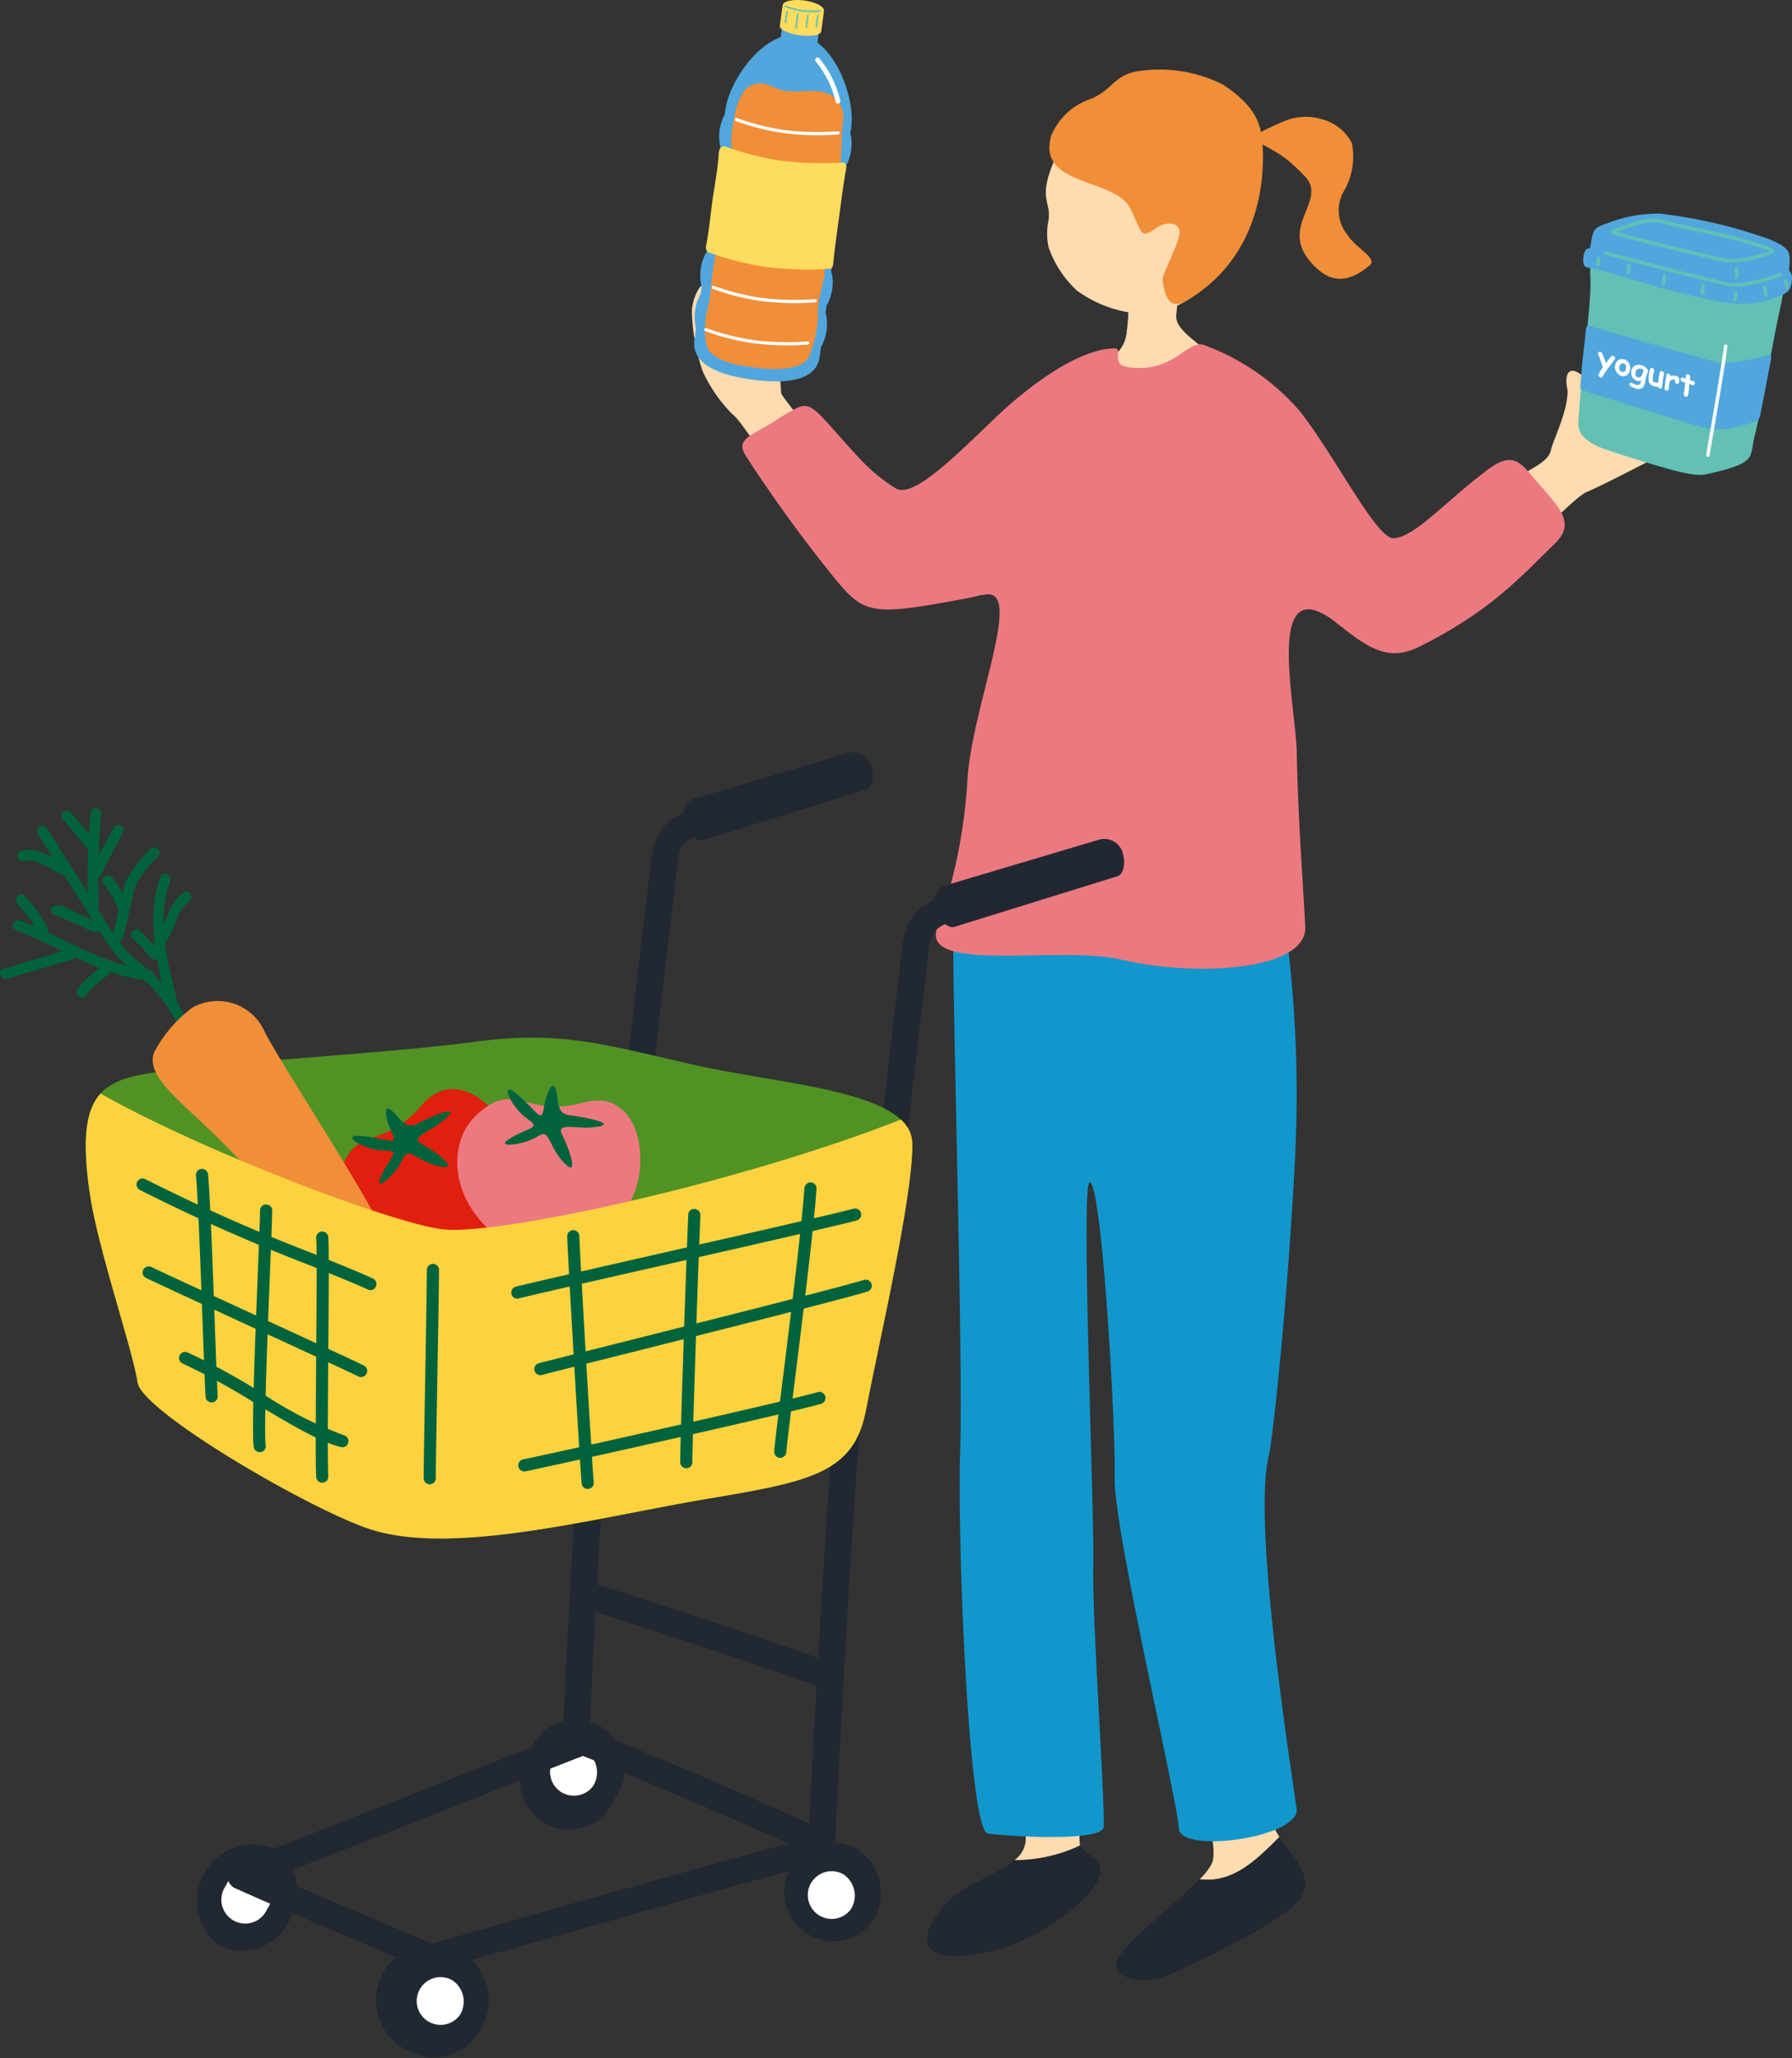 <svg id="グループ_7646" data-name="グループ 7646" xmlns="http://www.w3.org/2000/svg" xmlns:xlink="http://www.w3.org/1999/xlink" width="129.961" height="149.195" viewBox="0 0 129.961 149.195">
  <rect x="0" y="0" width="129.961" height="149.195" fill="#333333" stroke="none"/>
  <defs>
    <clipPath id="clip-path">
      <rect id="長方形_3923" data-name="長方形 3923" width="129.961" height="149.196" fill="none"/>
    </clipPath>
  </defs>
  <g id="グループ_7645" data-name="グループ 7645" clip-path="url(#clip-path)">
    <path id="パス_28052" data-name="パス 28052" d="M134.364,193.59a3.757,3.757,0,0,1-.355-.629c-.586-1.409-.535-5.266-.883-6.231,0,0-4.838,1.333-4.647,2.776s1.526,4.729.975,6.037a4.434,4.434,0,0,1-.879,1.117c2.36.326,4.117-1.368,5.789-3.07" transform="translate(-41.574 -60.426)" fill="#ffdbb0"/>
    <path id="パス_28053" data-name="パス 28053" d="M131.513,196.872c-1.671,1.7-3.429,3.4-5.789,3.07-1.562,1.6-4.654,3.981-5.724,5.423-1.367,1.843,1.78,2.169,3.128,1.655s8.493-3.849,9.866-5.626c1.179-1.526-.587-3.189-1.481-4.521" transform="translate(-38.723 -63.708)" fill="#212832"/>
    <path id="パス_28054" data-name="パス 28054" d="M105.728,198.85c-1.269,1.071-3.7,1.774-4.9,3.085-1.621,1.778-2.837,4.288,1.708,3.784s8.562-3.868,9.273-5.478c.7-1.576-1.109-1.725-1.322-2.461a11.049,11.049,0,0,1-4.759,1.07" transform="translate(-32.155 -64.001)" fill="#212832"/>
    <path id="パス_28055" data-name="パス 28055" d="M112.721,184.684s-4.942.515-4.993,1.332,1.683,5.284,1.512,7.265a2,2,0,0,1-.8,1.33,11.04,11.04,0,0,0,4.759-1.07.485.485,0,0,1-.016-.047c-.144-.78.149-7.712-.457-8.81" transform="translate(-34.86 -59.764)" fill="#ffdbb0"/>
    <path id="パス_28056" data-name="パス 28056" d="M126.281,96.652a91.177,91.177,0,0,1,.746,16.181c-.412,9.116-1.577,20.814-1.948,22.367-1.27,5.325,2.069,25.329,2.041,25.682-.164,2.007-8.5,3.128-8.56,1.265-.062-1.916-4.758-21.795-4.647-25.414.1-3.331-.914-21.408-1.817-21.4-.655.007.366,24.371.269,27.768-.11,3.827.95,18.486.727,19.044-.4.992-6.995.591-8.383.393s-2.233-21.376-2-27.82c.237-6.7-.672-36.532-.467-37.3,2.139-8.008,23.259-7.478,24.043-.766" transform="translate(-33.074 -29.614)" fill="#1197cc"/>
    <path id="パス_28057" data-name="パス 28057" d="M122.6,29.636c-.167,0-3.534,1.017-3.743,1-.073.378.07,1.481-.167,3.174-.416,2.973-5.7,2.727-4.044,4.612,2.486,2.147,10.709,2.671,11.662.268,1.157-2.918-4.146-4.409-4.01-6.216.068-.907.308-2.589.3-2.84" transform="translate(-36.996 -9.59)" fill="#ffdbb0"/>
    <path id="パス_28058" data-name="パス 28058" d="M125.411,79.108c-.2-3.85-.517-7.593-.616-12.63-.067-3.409-2.455-13.671,3-9.29,2.574,2.066,6.9-6.337,4.046-6.216-1.268.053-4.142-5.775-6.8-9.192a16.807,16.807,0,0,0-7.085-4.864c-1.267-.161-2.173,2.111-5.431,1.639-1.238-.179-.306-1.364-.919-1.36-2.568.019-6.149,2.619-8.689,5.053-3.034,2.907-6.008,5.878-7.235,5.088-2.393-1.541,2.152,8.518,6.512,7.716,2.894-.532-1.1,8.429-1.3,13.73A38.679,38.679,0,0,1,98.694,79.3c-1.011,3.217,9.01,1.176,13.368,2.208,5.5,1.3,13.515.784,13.349-2.4" transform="translate(-30.75 -11.943)" fill="#ed7980"/>
    <path id="パス_28059" data-name="パス 28059" d="M80.656,38.279c.005.342,4.145,4.758,2.587,5.925-2.536,1.9-5.053-3.615-6.1-4.359a11,11,0,0,1-2.166-3.111,14.161,14.161,0,0,1-.79-4.412c.047-.944.632-2.255,1.31-2.029,1.124.377,2.187,2.154,2.665,2.6.426.4.367-.4,1.086.275a4.145,4.145,0,0,1,1.263,2.48c-.019,1.209.133,1.925.144,2.634" transform="translate(-24.007 -9.794)" fill="#ffdbb0"/>
    <path id="パス_28060" data-name="パス 28060" d="M82.359,44.328c1.639-.914,1.811-1.387,3.386.378C88.6,47.9,88.8,48.23,90.975,49.668c1.828,1.205,5.485,1.619,5.734,3.155.275,1.7,4.548,3.641-.986,4.662-6.884,1.27-7.285,1.2-9.691-1.8a102.871,102.871,0,0,1-6.165-8.521c-.887-1.373.538-1.475,2.493-2.831" transform="translate(-25.757 -14.08)" fill="#ed7980"/>
    <path id="パス_28061" data-name="パス 28061" d="M161.516,52.686c2.279-1.548,4.41-4.064,5.323-4.447s3.3-1.611,4.829-2.4c.621-.321,1.154-1.255,2.149-3.143.44-.834-1.057-.364-1-1.47.1-1.863-.969-1.184-1.3-1.648-.565-.8-.7-1.04-1.62-.1a11.338,11.338,0,0,0-1.7,2.168c-.308.517-.943,1.182-1.054.087s-.24-1.69-.89-2.11-1.1-.044-.816,1.264c0,1.586-1,3.449-1.213,4.334s-1.376,1.261-2.983,2.321-2.01,6.688.269,5.141" transform="translate(-51.751 -12.578)" fill="#ffdbb0"/>
    <path id="パス_28062" data-name="パス 28062" d="M157.144,51.038c-1.217-1.4-1.762-2.485-3.659-1.073-3.059,2.277-5.263,4.882-6.853,5.018-2.523.214-3.105-.349-4.326.617-.99.783-3.132,2.8.281,5.6,2.418,1.982,3.83,2.672,5.935,1.617,5.114-2.563,7.338-5.066,9.791-7.465,1.488-1.456.39-2.514-1.169-4.313" transform="translate(-45.54 -15.955)" fill="#ed7980"/>
    <path id="パス_28063" data-name="パス 28063" d="M134.156,14.021a16.611,16.611,0,0,1,2.753-1.322,4.069,4.069,0,0,1,2.432.011,3.411,3.411,0,0,1,2.11,1.705,4.959,4.959,0,0,1-.622,3.571,2.791,2.791,0,0,0,.291,3.072c.586.954,2.225,1.711,1.633,2.217-1.732,1.484-2.932,1.08-3.889.184-3.08-2.885.976-4.784-.836-6.65s-2.183-1.686-3.872-2.789" transform="translate(-43.413 -4.049)" fill="#f18e38"/>
    <path id="パス_28064" data-name="パス 28064" d="M124.269,23.012a6.246,6.246,0,0,1-5.214,2.877,8.9,8.9,0,0,1-4.662-1.679,7.775,7.775,0,0,1-2.054-3.12,4.664,4.664,0,0,1-.028-1.893c.274-1.492-.828-1.528.467-4.5.394-.9,2.743-5.013,7.332-5,4.034.016,7.158,9.041,4.159,13.31" transform="translate(-36.286 -3.14)" fill="#ffdbb0"/>
    <path id="パス_28065" data-name="パス 28065" d="M112.622,12.31A4.715,4.715,0,0,1,115.3,9.666c1.772-.609,1.838-1.852,3.743-2.1a10.216,10.216,0,0,1,6.07.99c1.893,1.269,2.547,2.319,2.764,3.544s.817,8.3-5.233,12.009c-.967.593-1.678.626-1.934-1.483.458-1.4,1.458-3.027,1.205-3.611s-1.132-.436-1.624-.089c-1.236.873-1,.4-1.932-1.42-1.135-2.217-6.708-1.556-5.735-5.191" transform="translate(-36.408 -2.418)" fill="#f18e38"/>
    <path id="パス_28066" data-name="パス 28066" d="M84.141,23.155a3.442,3.442,0,0,0,.29-2.034,1.278,1.278,0,0,0-.068-.225l.86-6.378a.56.56,0,0,0,.047-.156c.043-.273.1-.684.166-1.139.025-.044.051-.088.075-.133a3.447,3.447,0,0,0,.289-2.034,1.375,1.375,0,0,0-.044-.163c.034-.254.059-.44.068-.517.277-2.177-1.255-6.3-3.775-6.646S77,6.957,76.7,9.133c0,.018-.022.154-.051.367l-.021.03a3.391,3.391,0,0,0-.358,2.012q.025.166.057.331c-.07.525-.13.991-.158,1.249a.518.518,0,0,0,.007.148c-.237,1.726-.558,4.056-.859,6.24a1,1,0,0,0-.059.084,3.386,3.386,0,0,0-.358,2.012q.031.206.072.41c-.024.175-.047.346-.07.513a.916.916,0,0,0-.054.078,3.394,3.394,0,0,0-.359,2.013q.031.2.071.4c-.068.494-.108.787-.11.8-.237,1.742,1.69,2.562,4.2,2.9s4.646.076,4.883-1.665c0-.013.036-.269.095-.705.035-.061.07-.121.1-.183a3.441,3.441,0,0,0,.29-2.034,1.29,1.29,0,0,0-.065-.218l.077-.57c.037-.064.073-.128.108-.192" transform="translate(-24.086 -1.199)" fill="#51a7dd"/>
    <path id="パス_28067" data-name="パス 28067" d="M78.961,9.066c1.065-.423,1.487.266,2.434.4,1.337.182,2.19-.207,3.277.288a1.874,1.874,0,0,1,.914,1.987c-.1.744-.076,2.074-.186,3.1s-1.278,6.443-1.155,7.388c.131,1-.488,1.992-.461,3.379a8.157,8.157,0,0,1-.7,3.219c-.377.68-1.788.956-3.537.749-1.275-.151-2.854-.358-3.6-1.185-.541-.6-.373-2.482-.147-3.272s.2-1.709.4-2.914,1-6.652,1.238-7.566-.055-1.112.092-2.2S78,9.448,78.961,9.066" transform="translate(-24.458 -2.89)" fill="#f18e38"/>
    <path id="パス_28068" data-name="パス 28068" d="M84.923,24.131c-.034.365-.124.412-.3.431a23.907,23.907,0,0,1-4.5-.122A20.561,20.561,0,0,1,75.9,23.373a.4.4,0,0,1-.213-.437c.189-.852.342-2.389.459-3.247.124-.907.437-2.543.47-3.567.005-.164.175-.552.521-.405a21.962,21.962,0,0,0,4.1,1.028,25.263,25.263,0,0,0,4.274.113c.391-.036.369.313.338.474-.175.906-.388,2.614-.513,3.529-.116.85-.327,2.332-.413,3.27" transform="translate(-24.489 -5.075)" fill="#fedc5e"/>
    <rect id="長方形_3921" data-name="長方形 3921" width="2.101" height="2.692" transform="matrix(0.135, -0.991, 0.991, 0.135, 56.577, 3.008)" fill="#51a7dd"/>
    <path id="長方形_3922" data-name="長方形 3922" d="M.29,0H1.549a.289.289,0,0,1,.289.289V2.738a.29.29,0,0,1-.29.29H.291A.291.291,0,0,1,0,2.737V.29A.29.29,0,0,1,.29,0Z" transform="translate(56.531 2.051) rotate(-82.24)" fill="#fedc5e"/>
    <path id="パス_28069" data-name="パス 28069" d="M86.911.788c-.041.3-.745.456-1.571.343S83.876.682,83.917.38s.745-.456,1.571-.344,1.464.449,1.422.751" transform="translate(-27.155 0)" fill="#fedc5e"/>
    <path id="パス_28070" data-name="パス 28070" d="M86.609,3.032c-.036.262-.735.384-1.562.271s-1.468-.416-1.432-.678.735-.384,1.562-.271,1.468.416,1.432.678" transform="translate(-27.057 -0.748)" fill="#fedc5e"/>
    <path id="パス_28071" data-name="パス 28071" d="M85.462,1.031a5.379,5.379,0,0,1-1.332-.35A.057.057,0,0,1,84.122.6.057.057,0,0,1,84.2.591a5.535,5.535,0,0,0,1.276.326A5.432,5.432,0,0,0,86.7.922a.058.058,0,1,1,.021.114,5.52,5.52,0,0,1-1.263,0" transform="translate(-27.218 -0.187)" fill="#62c0b4"/>
    <path id="パス_28072" data-name="パス 28072" d="M84.183,2.062A.057.057,0,0,1,84.134,2c.006-.045.029-.2.053-.361.026-.177.054-.363.062-.423a.058.058,0,1,1,.114.016c-.008.06-.036.246-.062.424-.024.161-.047.315-.053.36a.057.057,0,0,1-.065.049" transform="translate(-27.225 -0.376)" fill="#62c0b4"/>
    <path id="パス_28073" data-name="パス 28073" d="M85.3,2.552h0a.058.058,0,0,1-.048-.066c.012-.07.042-.285.072-.5s.06-.432.071-.5a.06.06,0,0,1,.066-.048.059.059,0,0,1,.048.067c-.011.064-.041.279-.071.494s-.06.432-.072.5a.058.058,0,0,1-.065.048" transform="translate(-27.587 -0.466)" fill="#62c0b4"/>
    <path id="パス_28074" data-name="パス 28074" d="M86.421,2.544a.057.057,0,0,1-.049-.065c0-.03.013-.1.024-.2.025-.206.063-.519.087-.675a.058.058,0,0,1,.065-.048h0a.058.058,0,0,1,.048.066c-.024.154-.062.465-.087.672-.011.095-.02.169-.024.2a.057.057,0,0,1-.065.049" transform="translate(-27.95 -0.504)" fill="#62c0b4"/>
    <path id="パス_28075" data-name="パス 28075" d="M87.5,2.489a.057.057,0,0,1-.049-.064c0-.046.024-.207.044-.373s.042-.354.049-.413a.057.057,0,0,1,.064-.051.056.056,0,0,1,.051.064c-.007.059-.028.239-.049.415l-.044.371a.058.058,0,0,1-.064.051h0" transform="translate(-28.3 -0.514)" fill="#62c0b4"/>
    <path id="パス_28076" data-name="パス 28076" d="M79.855,31.732a17.076,17.076,0,0,1-3.46-.877.116.116,0,0,1,.083-.216,16.816,16.816,0,0,0,3.493.875,19.709,19.709,0,0,0,3.843.089.115.115,0,0,1,.022.229,19.968,19.968,0,0,1-3.894-.089l-.086-.011" transform="translate(-24.698 -9.913)" fill="#fff"/>
    <path id="パス_28077" data-name="パス 28077" d="M79.042,36.257a17.076,17.076,0,0,1-3.46-.877.115.115,0,0,1-.066-.149.116.116,0,0,1,.149-.067,16.7,16.7,0,0,0,3.492.875A19.712,19.712,0,0,0,83,36.128a.115.115,0,1,1,.022.23,20.013,20.013,0,0,1-3.893-.09l-.087-.011" transform="translate(-24.434 -11.377)" fill="#fff"/>
    <path id="パス_28078" data-name="パス 28078" d="M82.308,13.737a17.065,17.065,0,0,1-3.46-.877.114.114,0,0,1-.066-.149.116.116,0,0,1,.149-.067,16.753,16.753,0,0,0,3.493.875,19.7,19.7,0,0,0,3.842.089.116.116,0,0,1,.022.23,19.657,19.657,0,0,1-3.894-.09l-.086-.011" transform="translate(-25.491 -4.089)" fill="#fff"/>
    <path id="パス_28079" data-name="パス 28079" d="M89.032,9.506a.174.174,0,0,1-.147-.141A7.113,7.113,0,0,0,87.441,6.45a.173.173,0,1,1,.262-.227A7.516,7.516,0,0,1,89.226,9.3a.173.173,0,0,1-.141.2.178.178,0,0,1-.053,0" transform="translate(-28.282 -1.994)" fill="#fff"/>
    <path id="パス_28080" data-name="パス 28080" d="M95.137,115.955c-.023,0-.045,0-.068,0a.969.969,0,0,1-.9-1.034c.148-2.112.814-7.733,1.3-11.836.173-1.458.317-2.673.394-3.369.361-3.247,1.65-3.656,5.1-4.746a.969.969,0,0,1,.585,1.847c-3.466,1.1-3.537,1.156-3.754,3.113-.078.7-.223,1.919-.4,3.383-.457,3.854-1.147,9.679-1.292,11.744a.969.969,0,0,1-.966.9" transform="translate(-30.472 -30.716)" fill="#212832"/>
    <path id="パス_28081" data-name="パス 28081" d="M113.91,91.152c.133.486.04,1.327-.444,1.47l-11.8,3.664c-.484.143-1.109-.447-1.347-1.336-.273-1.017.2-1.521.68-1.664l11.159-3.323a1.394,1.394,0,0,1,1.75,1.189" transform="translate(-32.438 -29.095)" fill="#212832"/>
    <path id="パス_28082" data-name="パス 28082" d="M68.2,106.667l-.069,0a.97.97,0,0,1-.9-1.035c.148-2.111.814-7.733,1.3-11.836.173-1.458.317-2.673.394-3.369.361-3.248,1.65-3.656,5.095-4.746a.969.969,0,0,1,.585,1.848c-3.465,1.1-3.536,1.155-3.753,3.112-.078.7-.223,1.919-.4,3.383-.457,3.854-1.148,9.679-1.292,11.744a.969.969,0,0,1-.966.9" transform="translate(-21.754 -27.71)" fill="#212832"/>
    <path id="パス_28083" data-name="パス 28083" d="M27.787,203.166a3.812,3.812,0,0,1-5.049,1.813,4.079,4.079,0,0,1,3.935-7.062,3.811,3.811,0,0,1,1.114,5.248" transform="translate(-6.811 -63.918)" fill="#212832"/>
    <path id="パス_28084" data-name="パス 28084" d="M27.1,203.25a1.73,1.73,0,1,1-3-1.669,1.73,1.73,0,1,1,3,1.669" transform="translate(-7.711 -64.884)" fill="#fff"/>
    <path id="パス_28085" data-name="パス 28085" d="M62.7,190.044a3.561,3.561,0,1,1-6.163-3.435,3.561,3.561,0,1,1,6.163,3.435" transform="translate(-18.108 -59.671)" fill="#212832"/>
    <path id="パス_28086" data-name="パス 28086" d="M62.011,190.128a1.73,1.73,0,1,1-.541-2.551,1.853,1.853,0,0,1,.541,2.551" transform="translate(-19.007 -60.637)" fill="#fff"/>
    <path id="パス_28087" data-name="パス 28087" d="M39.38,207.6a.961.961,0,0,1-.385-.08c-1.589-.689-3.634-1.555-5.693-2.427-3.361-1.424-6.836-2.9-8.336-3.6a.969.969,0,1,1,.825-1.753c1.466.69,4.923,2.154,8.267,3.571,2.064.875,4.115,1.743,5.707,2.434a.969.969,0,0,1-.386,1.859" transform="translate(-7.899 -64.606)" fill="#212832"/>
    <path id="パス_28088" data-name="パス 28088" d="M78.01,193.971a.96.96,0,0,1-.405-.089c-4.248-1.958-13.221-5.737-15.21-6.5a.969.969,0,1,1,.692-1.811c2.006.766,11.051,4.575,15.329,6.547a.969.969,0,0,1-.406,1.849" transform="translate(-19.989 -60.031)" fill="#212832"/>
    <path id="パス_28089" data-name="パス 28089" d="M25.379,197.013a.97.97,0,0,1-.369-1.866c1.485-.609,9.745-3.851,17.032-6.711,2.747-1.078,5.322-2.088,7.276-2.856a.969.969,0,0,1,.709,1.8c-1.954.768-4.53,1.779-7.277,2.857-7.281,2.858-15.534,6.1-17,6.7a.972.972,0,0,1-.368.073" transform="translate(-7.899 -60.031)" fill="#212832"/>
    <path id="パス_28090" data-name="パス 28090" d="M44.959,206.812a.969.969,0,0,1-.278-1.9c2.224-.667,21.126-6.04,28.1-7.89a.969.969,0,1,1,.5,1.874c-6.961,1.846-25.822,7.208-28.041,7.873a.969.969,0,0,1-.279.041" transform="translate(-14.235 -63.746)" fill="#212832"/>
    <path id="パス_28091" data-name="パス 28091" d="M61.3,171.7a.969.969,0,0,1-.969-.969c0-2.243,1.287-25.781,1.961-33.01a.969.969,0,1,1,1.93.18c-.671,7.2-1.952,30.6-1.952,32.83a.969.969,0,0,1-.969.969" transform="translate(-19.522 -44.282)" fill="#212832"/>
    <path id="パス_28092" data-name="パス 28092" d="M87.631,183.737a.969.969,0,0,1-.969-.969c0-2.243,1.287-25.781,1.961-33.01a.969.969,0,1,1,1.93.18c-.671,7.2-1.952,30.6-1.952,32.83a.969.969,0,0,1-.969.969" transform="translate(-28.044 -48.177)" fill="#212832"/>
    <path id="パス_28093" data-name="パス 28093" d="M90.335,203.25A3.561,3.561,0,1,1,89.221,198a3.812,3.812,0,0,1,1.114,5.248" transform="translate(-27.052 -63.945)" fill="#212832"/>
    <path id="パス_28094" data-name="パス 28094" d="M89.649,203.334a1.73,1.73,0,1,1-.541-2.551,1.853,1.853,0,0,1,.541,2.551" transform="translate(-27.951 -64.911)" fill="#fff"/>
    <path id="パス_28095" data-name="パス 28095" d="M86.969,81.866c.133.486.04,1.327-.444,1.47L74.728,87c-.484.143-1.109-.447-1.347-1.336-.273-1.017.2-1.521.68-1.664l11.159-3.323a1.394,1.394,0,0,1,1.75,1.189" transform="translate(-23.72 -26.09)" fill="#212832"/>
    <path id="パス_28096" data-name="パス 28096" d="M9.506,122.645c.607,4,3.1,11.224,3.442,13.56.315,2.123,12.509,9.213,16.842,10.635,6.031,1.98,16.467-.854,24.468-2.194,7.551-1.265,10.636-1.883,11.513-6.412,1.058-5.467,3.405-15.509,3.366-19.341s-9.395-4.248-15.866-5.715-9.6-2.5-15.825-1.669-17.352,1.43-22.021,2.052-7.156.928-5.919,9.084" transform="translate(-2.974 -35.989)" fill="#509224"/>
    <path id="パス_28097" data-name="パス 28097" d="M42.317,117.915c-2.906,3.409-5.145,1.3-5.942,5.283-.458,2.282,1.265,5.528,5.511,6.2,4.072.646,7.656-2.5,7.288-7.374-.245-3.233-4.091-7.357-6.858-4.11" transform="translate(-11.748 -37.774)" fill="#e01f0f" fill-rule="evenodd"/>
    <path id="パス_28098" data-name="パス 28098" d="M41.12,119.485c.787.953,1.263.45,1.836.189,1.857-.848,2.618-.944,1.236.145-.85.671-2.275,1.1-1.372,1.575s2.929,1.978,1.218,1.591-2.2-1.523-2.629-.482-2.269,2.656-1.519,1.133,1.418-1.767.1-1.781-3.337-1.238-1.5-1.049,2.637.764,2.162-.215-.881-2.743.471-1.107" transform="translate(-12.216 -38.449)" fill="#00633c" fill-rule="evenodd"/>
    <path id="パス_28099" data-name="パス 28099" d="M58.184,118.054c-4.321,1.181-4.983-1.823-7.885,1.019-1.663,1.628-2.068,5.281,1.063,8.228,3,2.827,7.737,2.243,10.174-1.989,1.619-2.81.763-8.383-3.352-7.258" transform="translate(-15.864 -38.122)" fill="#ed7980" fill-rule="evenodd"/>
    <path id="パス_28100" data-name="パス 28100" d="M57.959,117.394c.114,1.23.789,1.084,1.41,1.19,2.013.346,2.7.694.94.817-1.081.075-2.5-.37-2.021.529s1.306,3.285.11,2-.96-2.5-1.9-1.879-3.371.917-1.894.08,2.167-.662,1.086-1.416-2.06-2.9-.65-1.712,1.749,2.116,1.908,1.04.816-2.763,1.012-.649" transform="translate(-17.519 -37.661)" fill="#00633c" fill-rule="evenodd"/>
    <path id="パス_28101" data-name="パス 28101" d="M4.656,88.635l3.771,5.941a24.105,24.105,0,0,0,1.885,2.812c.723.846,1.7,1.44,2.472,2.245a12.388,12.388,0,0,1,2.146,3.08.388.388,0,0,1-.239.488.394.394,0,0,1-.488-.24,11.188,11.188,0,0,0-1.917-2.743c-.754-.789-1.687-1.382-2.422-2.187a19.344,19.344,0,0,1-1.9-2.757l-1.835-2.89L4.02,89.067c-.264-.417.37-.851.636-.432" transform="translate(-1.28 -28.627)" fill="#00633c"/>
    <path id="パス_28102" data-name="パス 28102" d="M11.142,102.984c-3.464-.372-6.393-2.431-9.574-3.662-.463-.179-.129-.871.33-.693,3.12,1.206,5.992,3.236,9.388,3.6.492.053.345.808-.144.755" transform="translate(-0.435 -31.907)" fill="#00633c"/>
    <path id="パス_28103" data-name="パス 28103" d="M10.369,87.076a45.98,45.98,0,0,0-.178,6.5.385.385,0,0,1-.767.053,47.445,47.445,0,0,1,.19-6.7c.037-.493.792-.344.755.144" transform="translate(-3.031 -28.033)" fill="#00633c"/>
    <path id="パス_28104" data-name="パス 28104" d="M7.271,87.032q1.014,1.179,2,2.385c.312.384-.325.814-.635.432q-.982-1.2-2-2.384c-.321-.375.317-.8.636-.433" transform="translate(-2.119 -28.117)" fill="#00633c"/>
    <path id="パス_28105" data-name="パス 28105" d="M12.061,88.941,10.423,92.07c-.229.438-.924.108-.694-.331l1.638-3.129c.229-.438.924-.108.694.331" transform="translate(-3.133 -28.607)" fill="#00633c"/>
    <path id="パス_28106" data-name="パス 28106" d="M2.124,91.165a2.231,2.231,0,0,1,1.565.14,8.712,8.712,0,0,1,1.732.93c.409.278-.093.86-.5.586a7.925,7.925,0,0,0-1.348-.733,1.694,1.694,0,0,0-1.2-.195.385.385,0,0,1-.248-.728" transform="translate(-0.606 -29.472)" fill="#00633c"/>
    <path id="パス_28107" data-name="パス 28107" d="M13.712,94.791l-.854,3.687c-.111.482-.866.34-.755-.143q.427-1.844.854-3.688c.112-.481.866-.339.755.144" transform="translate(-3.913 -30.531)" fill="#00633c"/>
    <path id="パス_28108" data-name="パス 28108" d="M5.741,97.055c.509-.109,1,.239,1.449.446l1.625.749a.385.385,0,0,1-.331.694L7.15,98.329l-.638-.294c-.116-.053-.232-.108-.348-.161-.034-.016-.215-.083-.175-.091-.477.1-.732-.624-.248-.728" transform="translate(-1.774 -31.4)" fill="#00633c"/>
    <path id="パス_28109" data-name="パス 28109" d="M5.31,102.451.5,103.864c-.473.139-.724-.588-.248-.728l4.807-1.413c.473-.139.724.588.248.728" transform="translate(0 -32.912)" fill="#00633c"/>
    <path id="パス_28110" data-name="パス 28110" d="M2.333,95.953A12.3,12.3,0,0,1,4,98.209c.244.426-.389.862-.635.432a11.456,11.456,0,0,0-1.532-2.1c-.333-.359.162-.948.5-.586" transform="translate(-0.558 -31.014)" fill="#00633c"/>
    <path id="パス_28111" data-name="パス 28111" d="M10.505,104.139a7.758,7.758,0,0,0-1.623,1.519c-.31.387-.9-.113-.586-.5a8.536,8.536,0,0,1,1.777-1.656.385.385,0,0,1,.432.636" transform="translate(-2.656 -33.471)" fill="#00633c"/>
    <path id="パス_28112" data-name="パス 28112" d="M17.654,94.16c-.979,2.8-.216,5.807.494,8.57.122.476-.6.728-.728.248-.767-2.986-1.515-6.133-.461-9.148.164-.467.856-.131.695.331" transform="translate(-5.32 -30.29)" fill="#00633c"/>
    <path id="パス_28113" data-name="パス 28113" d="M19.173,96.276a3.02,3.02,0,0,0-.946,1.406,7.957,7.957,0,0,1-.741,1.517c-.279.409-.862-.093-.586-.5.687-1.009.782-2.307,1.84-3.061.4-.287.835.349.432.636" transform="translate(-5.446 -30.926)" fill="#00633c"/>
    <path id="パス_28114" data-name="パス 28114" d="M14.672,99.686a13.9,13.9,0,0,1,1.421,1.525c.309.386-.328.816-.636.432a12.557,12.557,0,0,0-1.283-1.372c-.363-.335.134-.921.5-.586" transform="translate(-4.546 -32.226)" fill="#00633c"/>
    <path id="パス_28115" data-name="パス 28115" d="M11.668,93.956a7.839,7.839,0,0,1,1.2,2.164.385.385,0,0,1-.728.248,7.159,7.159,0,0,0-1.1-1.979c-.305-.39.331-.82.636-.432" transform="translate(-3.544 -30.355)" fill="#00633c"/>
    <path id="パス_28116" data-name="パス 28116" d="M15.8,91.437a9.465,9.465,0,0,0-1.714,2.275c-.233.435-.928.106-.693-.331a10.122,10.122,0,0,1,1.822-2.442c.35-.345.938.151.586.5" transform="translate(-4.318 -29.39)" fill="#00633c"/>
    <path id="パス_28117" data-name="パス 28117" d="M19.23,107.764a3.731,3.731,0,0,1,5.278,1.767c1.213,2.373,7.049,11.192,8.6,14.534s3.351,7.633.638,5.641-10.323-10.246-12.931-12.789-4.951-4.227-4.343-5.919a9.773,9.773,0,0,1,2.757-3.233" transform="translate(-5.299 -34.705)" fill="#f18e38" fill-rule="evenodd"/>
    <path id="パス_28118" data-name="パス 28118" d="M28.663,115.388a2.207,2.207,0,0,0-1.034.4.385.385,0,0,1-.432-.636,3.051,3.051,0,0,1,1.414-.527c.492-.055.544.712.052.767" transform="translate(-8.748 -37.09)" fill="#f18e38"/>
    <path id="パス_28119" data-name="パス 28119" d="M29.757,119.117a8.465,8.465,0,0,1-1.537.914c-.4.214-.411.772-.818,1.023s-.854-.376-.432-.636c.189-.116.235-.365.341-.55a1.208,1.208,0,0,1,.47-.473c.241-.135.505-.219.746-.355a5.387,5.387,0,0,0,.8-.558c.38-.316.81.322.432.636" transform="translate(-8.672 -38.313)" fill="#f18e38"/>
    <path id="パス_28120" data-name="パス 28120" d="M33.831,124.215a5.772,5.772,0,0,1-.858.918.386.386,0,0,1-.534-.1.394.394,0,0,1,.1-.534,4.94,4.94,0,0,0,.7-.781c.294-.4.878.1.586.5" transform="translate(-10.476 -39.987)" fill="#f18e38"/>
    <path id="パス_28121" data-name="パス 28121" d="M36.052,130.761c0,.045,0,.089,0,.133,0,.022,0,.045.007.067.006.038.007.044,0,.017-.007-.043.018.068.022.08.014.043.03.084.047.125a.387.387,0,0,1-.239.488.4.4,0,0,1-.488-.24,1.47,1.47,0,0,1-.118-.618.393.393,0,0,1,.357-.409.388.388,0,0,1,.41.357" transform="translate(-11.418 -42.199)" fill="#f18e38"/>
    <path id="パス_28122" data-name="パス 28122" d="M68.3,119.09c-11.389,4.5-28.691,8.321-33.052,7.972-3.322-.265-17.3-5.525-24.983-9.854-1.059,1.172-1.376,3.287-.756,7.378.607,4,3.1,11.223,3.442,13.559.315,2.123,12.51,9.213,16.842,10.636,6.031,1.981,16.467-.854,24.469-2.194,7.55-1.265,10.636-1.883,11.512-6.412,1.058-5.467,3.405-15.509,3.366-19.341a2.363,2.363,0,0,0-.84-1.743" transform="translate(-2.974 -37.928)" fill="#fdd23e"/>
    <path id="パス_28123" data-name="パス 28123" d="M45.864,151.425a.44.44,0,0,1-.44-.44c0-.72.051-3.73.108-6.915.062-3.554.124-7.23.124-8.2a.441.441,0,0,1,.881,0c0,.982-.064,4.662-.126,8.22-.055,3.181-.108,6.186-.108,6.9a.44.44,0,0,1-.44.44" transform="translate(-14.699 -43.823)" fill="#00633c"/>
    <path id="パス_28124" data-name="パス 28124" d="M31.6,134.4a.438.438,0,0,1-.189-.043c-.7-.332-2.244-.96-4.2-1.755a133.277,133.277,0,0,1-12.351-5.472.44.44,0,1,1,.44-.763A132.984,132.984,0,0,0,27.55,131.79c1.964.8,3.517,1.432,4.24,1.776a.44.44,0,0,1-.189.838" transform="translate(-4.739 -40.874)" fill="#00633c"/>
    <path id="パス_28125" data-name="パス 28125" d="M31.044,151.806a.475.475,0,0,1-.1-.012c-1.531-.36-3.789-1.714-6.18-3.147a48.122,48.122,0,0,0-5.3-2.906.44.44,0,1,1,.342-.811,48.507,48.507,0,0,1,5.413,2.961,28.255,28.255,0,0,0,5.929,3.045.441.441,0,0,1-.1.869" transform="translate(-6.21 -46.888)" fill="#00633c"/>
    <path id="パス_28126" data-name="パス 28126" d="M22.145,142.212a.441.441,0,0,1-.439-.411c-.043-.657-.12-2.766-.21-5.207-.152-4.181-.342-9.384-.486-10.829a.44.44,0,0,1,.394-.482.447.447,0,0,1,.482.394c.148,1.472.338,6.69.491,10.883.089,2.434.166,4.537.208,5.181a.441.441,0,0,1-.41.469h-.03" transform="translate(-6.798 -40.541)" fill="#00633c"/>
    <path id="パス_28127" data-name="パス 28127" d="M27.615,147.04a.441.441,0,0,1-.434-.368c-.156-.937.057-6.7.31-13.029.084-2.08.149-3.722.149-4.14a.441.441,0,0,1,.881,0c0,.435-.066,2.085-.15,4.175-.177,4.46-.476,11.925-.321,12.85a.441.441,0,0,1-.436.513" transform="translate(-8.779 -41.765)" fill="#00633c"/>
    <path id="パス_28128" data-name="パス 28128" d="M34.328,150.2a.44.44,0,0,1-.44-.413c-.06-.952-.029-5.018,0-8.949.028-3.784.057-7.7,0-8.371a.44.44,0,0,1,.4-.475.446.446,0,0,1,.475.4c.059.713.032,4.472,0,8.451-.029,3.916-.059,7.966,0,8.887a.441.441,0,0,1-.412.467h-.028" transform="translate(-10.955 -42.711)" fill="#00633c"/>
    <path id="パス_28129" data-name="パス 28129" d="M55.252,136.061a.441.441,0,0,1-.114-.866c.743-.2,5.158-1.2,10.269-2.365,6.048-1.375,12.905-2.934,14.248-3.294a.441.441,0,0,1,.229.851c-1.36.365-8.224,1.926-14.282,3.3-4.891,1.111-9.51,2.161-10.236,2.357a.446.446,0,0,1-.114.015" transform="translate(-17.737 -41.913)" fill="#00633c"/>
    <path id="パス_28130" data-name="パス 28130" d="M57.729,144.072a.44.44,0,0,1-.11-.866c.912-.237,3.1-.787,5.8-1.467,6.463-1.626,16.23-4.083,17.785-4.574a.44.44,0,0,1,.264.839c-1.58.5-11.362,2.961-17.835,4.589-2.7.679-4.884,1.229-5.8,1.465a.418.418,0,0,1-.11.014" transform="translate(-18.538 -44.38)" fill="#00633c"/>
    <path id="パス_28131" data-name="パス 28131" d="M56.009,154.946a.44.44,0,0,1-.091-.871c4.514-.951,19.415-4.3,21.367-4.877a.44.44,0,0,1,.248.845c-1.965.578-16.91,3.941-21.432,4.894a.429.429,0,0,1-.092.009" transform="translate(-17.982 -48.274)" fill="#00633c"/>
    <path id="パス_28132" data-name="パス 28132" d="M31.139,143.756a.441.441,0,0,1-.194-.045c-.691-.34-3.939-1.836-7.378-3.421-3.257-1.5-6.637-3.059-8.019-3.715a.44.44,0,1,1,.377-.8c1.381.655,4.758,2.21,8.011,3.71,3.444,1.587,6.7,3.086,7.4,3.43a.441.441,0,0,1-.194.836" transform="translate(-4.95 -43.924)" fill="#00633c"/>
    <path id="パス_28133" data-name="パス 28133" d="M62.3,150.6a.44.44,0,0,1-.438-.4c-.116-1.19-.98-15.929-1.05-17.921a.441.441,0,0,1,.881-.031c.07,1.987.931,16.681,1.047,17.866a.442.442,0,0,1-.4.482l-.044,0" transform="translate(-19.679 -42.657)" fill="#00633c"/>
    <path id="パス_28134" data-name="パス 28134" d="M73.375,148.371a.44.44,0,0,1-.44-.44c0-1.848.461-15.266.582-17.931a.418.418,0,0,1,.459-.42.441.441,0,0,1,.42.46c-.12,2.66-.581,16.05-.581,17.891a.44.44,0,0,1-.44.44" transform="translate(-23.602 -41.932)" fill="#00633c"/>
    <path id="パス_28135" data-name="パス 28135" d="M83.45,146.7h-.028a.441.441,0,0,1-.411-.469c.034-.524.3-2.672.639-5.392.581-4.669,1.374-11.063,1.548-13.7a.455.455,0,0,1,.469-.411.44.44,0,0,1,.41.468c-.175,2.658-.972,9.067-1.554,13.746-.335,2.706-.6,4.843-.634,5.341a.441.441,0,0,1-.44.412" transform="translate(-26.862 -41.011)" fill="#00633c"/>
    <path id="パス_28136" data-name="パス 28136" d="M79.736,177.238a.981.981,0,0,1-.329-.057c-4.4-1.585-15.359-5.195-17.305-5.751a.969.969,0,0,1,.534-1.863c2.214.634,13.179,4.26,17.429,5.791a.97.97,0,0,1-.329,1.882" transform="translate(-19.869 -54.859)" fill="#212832"/>
    <path id="パス_28137" data-name="パス 28137" d="M48.4,214.605a3.812,3.812,0,0,1-5.049,1.813,4.08,4.08,0,1,1,5.049-1.813" transform="translate(-13.482 -67.619)" fill="#212832"/>
    <path id="パス_28138" data-name="パス 28138" d="M47.717,214.689a1.73,1.73,0,1,1-.541-2.551,1.853,1.853,0,0,1,.541,2.551" transform="translate(-14.382 -68.585)" fill="#fff"/>
    <path id="パス_28139" data-name="パス 28139" d="M171.65,24.425c-1.372.463-1.24.734-1.475,2.138-.25,1.491.131.52-.244,4.34-.209,2.135-.5,4.355-.641,6.577-.062,1.022-.522,2.018,2.227,2.908,5.184,1.677,6.222,1.869,7.064,1.678,3.689-.834,3.026-1.158,3.44-2.79.386-1.516.906-4.473,1.45-7.319.312-1.638.617-2.736.708-3.737.087-.964.39-1.679-1.425-2.457a33.995,33.995,0,0,0-7.578-1.947,9.571,9.571,0,0,0-3.526.609" transform="translate(-54.761 -7.698)" fill="#62c0b4"/>
    <path id="パス_28140" data-name="パス 28140" d="M184.876,27.762c.085-.641-.218-.639-.2-.834.12-1.265.112-1.528-1.4-2.177a35.721,35.721,0,0,0-7.941-1.866,9.944,9.944,0,0,0-3.659.632c-1.251.421-1.186.457-1.426,1.833-.026.147-.371-.155-.482.665-.134.983.342.713,1.151.94,2.715.761,4.121,1.29,7.279,2,1.935.435,3.244.7,4.985.185,1.485-.443,1.6-.687,1.693-1.379" transform="translate(-54.93 -7.396)" fill="#51a7dd"/>
    <path id="パス_28141" data-name="パス 28141" d="M181.187,29.485c-.257-.035-.553-.106-.992-.209-.192-.045-.411-.1-.669-.156-.729-.167-5.427-1.379-7.483-1.943a.125.125,0,1,1,.067-.241c2.053.563,6.744,1.773,7.473,1.939.258.059.478.112.67.157a3.666,3.666,0,0,0,2.06.135,16.15,16.15,0,0,0,2.415-.655.125.125,0,1,1,.089.234,16.449,16.449,0,0,1-2.457.666,3.26,3.26,0,0,1-1.173.072" transform="translate(-55.643 -8.715)" fill="#62c0b4"/>
    <path id="パス_28142" data-name="パス 28142" d="M181.19,26.593c-.76-.1-6.2-1.447-8.27-2-.139-.037-.161-.122-.162-.169,0-.089,0-.238,1.167-.578.079-.024.17-.052.271-.085a9.312,9.312,0,0,1,1.188-.313,3.851,3.851,0,0,1,1.615.2c.326.079.731.177,1.237.285,2.348.5,4.03.91,4.863,1.186.143.047.3.093.451.139.643.189.979.3.975.522,0,.181-.23.276-.569.364l-.412.11a6.553,6.553,0,0,1-2.317.34l-.038,0m-8.06-2.2c2.154.569,7.559,1.9,8.122,1.957a6.275,6.275,0,0,0,2.227-.331c.138-.037.277-.075.415-.111a1.377,1.377,0,0,0,.358-.128,4.14,4.14,0,0,0-.773-.277c-.155-.046-.312-.093-.459-.141-.825-.273-2.5-.681-4.836-1.179-.509-.109-.917-.207-1.244-.287a3.719,3.719,0,0,0-1.512-.2,8.793,8.793,0,0,0-1.155.306c-.1.032-.2.062-.277.086a6.686,6.686,0,0,0-.866.3" transform="translate(-55.905 -7.579)" fill="#62c0b4"/>
    <path id="パス_28143" data-name="パス 28143" d="M186.1,29.471a.125.125,0,0,1-.107-.141c.032-.241.032-.241.02-.307a2.635,2.635,0,0,1-.041-.274.125.125,0,1,1,.248-.027c.016.141.029.208.038.252a.922.922,0,0,1-.018.39.125.125,0,0,1-.141.107" transform="translate(-60.181 -9.258)" fill="#62c0b4"/>
    <path id="パス_28144" data-name="パス 28144" d="M185.93,31.973l-.018,0a.126.126,0,0,1-.086-.155,1.779,1.779,0,0,0,.07-.513.125.125,0,0,1,.25,0,2.056,2.056,0,0,1-.08.581.125.125,0,0,1-.137.089" transform="translate(-60.132 -10.089)" fill="#62c0b4"/>
    <path id="パス_28145" data-name="パス 28145" d="M182.429,31.239a.1.1,0,0,1-.033-.009.125.125,0,0,1-.064-.165.532.532,0,0,0,.019-.159,1.548,1.548,0,0,1,.049-.37.125.125,0,0,1,.241.067,1.311,1.311,0,0,0-.04.313.676.676,0,0,1-.041.25.123.123,0,0,1-.131.074" transform="translate(-58.999 -9.852)" fill="#62c0b4"/>
    <path id="パス_28146" data-name="パス 28146" d="M178.242,30.224a.123.123,0,0,1-.054-.02.125.125,0,0,1-.033-.173,2.455,2.455,0,0,0,.035-.291c.008-.09.017-.186.028-.271a.125.125,0,1,1,.248.034c-.011.082-.02.173-.027.26a1.011,1.011,0,0,1-.077.409.126.126,0,0,1-.12.053" transform="translate(-57.644 -9.501)" fill="#62c0b4"/>
    <path id="パス_28147" data-name="パス 28147" d="M174.5,29.035a.125.125,0,0,1-.107-.141l.072-.53a.124.124,0,0,1,.14-.107.125.125,0,0,1,.108.141l-.072.53a.125.125,0,0,1-.141.107" transform="translate(-56.433 -9.144)" fill="#62c0b4"/>
    <path id="パス_28148" data-name="パス 28148" d="M171.244,28.221a.125.125,0,0,1-.108-.13,2.328,2.328,0,0,1,.067-.493.126.126,0,0,1,.151-.092.125.125,0,0,1,.093.15,2.066,2.066,0,0,0-.061.447.124.124,0,0,1-.131.118h-.011" transform="translate(-55.38 -8.9)" fill="#62c0b4"/>
    <path id="パス_28149" data-name="パス 28149" d="M189.217,31.443a.125.125,0,0,1-.108-.11c0-.037,0-.084-.006-.136a1.144,1.144,0,0,0-.053-.388.125.125,0,1,1,.231-.093,1.342,1.342,0,0,1,.072.476c0,.044,0,.083,0,.114a.125.125,0,0,1-.111.138.15.15,0,0,1-.03,0" transform="translate(-61.173 -9.914)" fill="#62c0b4"/>
    <path id="パス_28150" data-name="パス 28150" d="M191.442,30.626a.125.125,0,0,1-.107-.141,1.73,1.73,0,0,0-.111-.5l.237-.079-.118.039.12-.037a1.658,1.658,0,0,1,.12.613.125.125,0,0,1-.141.107" transform="translate(-61.88 -9.677)" fill="#62c0b4"/>
    <path id="パス_28151" data-name="パス 28151" d="M170.112,34.927c1.842.546,8.888,2.554,9.493,2.712a16.474,16.474,0,0,0,3.408-.578c.39-.051.285.123.157.8s-.508,2.706-.654,3.4c-.129.608-.18.555-.978.789a8.1,8.1,0,0,1-2.48.392c-.956-.134-9.06-2.713-9.393-2.828s-.195-.357-.137-1.289.193-1.9.266-2.591c.068-.632.03-.895.319-.809" transform="translate(-54.834 -11.297)" fill="#51a7dd"/>
    <path id="パス_28152" data-name="パス 28152" d="M183.045,45.067a.125.125,0,0,1-.107-.141c.029-.216.159-.969.323-1.922.33-1.922.829-4.827.962-5.973a.125.125,0,0,1,.139-.11.123.123,0,0,1,.11.139c-.133,1.153-.633,4.062-.964,5.986-.164.952-.292,1.7-.321,1.914a.125.125,0,0,1-.141.107" transform="translate(-59.198 -11.947)" fill="#fff"/>
    <path id="パス_28153" data-name="パス 28153" d="M172.547,38.252l-.493.659q-.183.241-.283.406c-.022.041-.056.1-.1.179a.122.122,0,0,1-.157.057.213.213,0,0,1-.106-.076.158.158,0,0,1-.034-.118,2.074,2.074,0,0,1,.321-.53q-.089-.277-.292-.827l-.043-.1a.207.207,0,0,1-.018-.1.115.115,0,0,1,.062-.089.144.144,0,0,1,.117-.009.177.177,0,0,1,.108.091,5.369,5.369,0,0,1,.283.744l.188-.268a2.827,2.827,0,0,1,.2-.238.126.126,0,0,1,.142-.037.213.213,0,0,1,.106.078.155.155,0,0,1,.035.118.135.135,0,0,1-.028.064" transform="translate(-55.445 -12.197)" fill="#fff"/>
    <path id="パス_28154" data-name="パス 28154" d="M173.612,39.7a.638.638,0,0,1-.335-.254.663.663,0,0,1-.114-.463.569.569,0,0,1,.195-.39.5.5,0,0,1,.5-.072.54.54,0,0,1,.33.29.727.727,0,0,1,.064.43.59.59,0,0,1-.2.39.442.442,0,0,1-.444.068m.193-.893a.211.211,0,0,0-.233.053.383.383,0,0,0-.1.223.305.305,0,0,0,.048.227.256.256,0,0,0,.133.1.225.225,0,0,0,.177-.011.236.236,0,0,0,.116-.178c.043-.233,0-.371-.139-.415" transform="translate(-56.034 -12.454)" fill="#fff"/>
    <path id="パス_28155" data-name="パス 28155" d="M175.989,39.748a3.392,3.392,0,0,0-.131.527.868.868,0,0,1-.192.476.525.525,0,0,1-.547.048q-.434-.139-.411-.308a.106.106,0,0,1,.053-.085.13.13,0,0,1,.108,0,.94.94,0,0,1,.141.065,1.036,1.036,0,0,0,.164.072.268.268,0,0,0,.259-.021.486.486,0,0,0,.133-.283.3.3,0,0,1-.14.045.414.414,0,0,1-.16-.022.608.608,0,0,1-.341-.258.586.586,0,0,1-.089-.409.546.546,0,0,1,.252-.424.646.646,0,0,1,.545-.024.685.685,0,0,1,.177.083.379.379,0,0,1,.112.116.183.183,0,0,1,.119.21,1.119,1.119,0,0,1-.051.2m-.4-.359a.332.332,0,0,0-.31.028.365.365,0,0,0-.133.258.356.356,0,0,0,.023.212.227.227,0,0,0,.141.115.223.223,0,0,0,.2-.045.3.3,0,0,0,.126-.164c.024-.066.055-.17.095-.313a.48.48,0,0,0-.07-.057.313.313,0,0,0-.07-.034" transform="translate(-56.535 -12.651)" fill="#fff"/>
    <path id="パス_28156" data-name="パス 28156" d="M177.806,40.25c-.007.049-.017.123-.03.223s-.022.173-.03.222c0,.016,0,.039-.005.07s0,.054-.005.07a.108.108,0,0,1-.06.087.149.149,0,0,1-.116,0,.184.184,0,0,1-.124-.126.856.856,0,0,1-.3-.043.629.629,0,0,1-.258-.151.385.385,0,0,1-.115-.267,3.327,3.327,0,0,1,.024-.5,1.673,1.673,0,0,1,.078-.314.116.116,0,0,1,.168-.075.21.21,0,0,1,.1.075.154.154,0,0,1,.032.116,1.041,1.041,0,0,1-.037.145.983.983,0,0,0-.037.151,2.739,2.739,0,0,0-.027.273,1.168,1.168,0,0,0,.005.2.549.549,0,0,0,.051.036.248.248,0,0,0,.05.022,1.232,1.232,0,0,0,.277.053c.007-.057.016-.12.025-.193s.018-.148.024-.185a3.01,3.01,0,0,1,.075-.382c.023-.083.08-.111.17-.082a.211.211,0,0,1,.107.077.143.143,0,0,1,.03.116q-.079.412-.075.38" transform="translate(-57.199 -12.762)" fill="#fff"/>
    <path id="パス_28157" data-name="パス 28157" d="M179.526,40.657c-.022.11-.082.149-.179.118a.156.156,0,0,1-.12-.188l.009-.113a.384.384,0,0,0-.394.139l-.075.553a.114.114,0,0,1-.058.09.143.143,0,0,1-.116.006.172.172,0,0,1-.122-.191l.1-.72c0-.022.009-.056.017-.1s.013-.078.016-.1a.12.12,0,0,1,.051-.091.126.126,0,0,1,.112-.007.175.175,0,0,1,.13.173.675.675,0,0,1,.459,0c.149.047.21.169.183.364-.005.037-.009.062-.012.073" transform="translate(-57.752 -12.957)" fill="#fff"/>
    <path id="パス_28158" data-name="パス 28158" d="M181.047,40.891l-.055-.02-.055-.019a.8.8,0,0,0-.107-.026q-.042.45-.06.586c0,.01,0,.028-.006.054s-.005.047-.008.064q-.034.253-.2.2a.2.2,0,0,1-.1-.071.149.149,0,0,1-.035-.115c0-.026.01-.066.02-.117s.016-.091.02-.118q.019-.133.059-.576c-.045-.018-.114-.046-.206-.086a.168.168,0,0,1-.12-.187.118.118,0,0,1,.057-.091.137.137,0,0,1,.115-.007c.028.009.091.034.188.074,0-.024.006-.064.011-.118s.007-.085.01-.11a.108.108,0,0,1,.06-.087.146.146,0,0,1,.116-.005q.164.053.127.327l-.015.089a.822.822,0,0,1,.114.026.7.7,0,0,1,.173.073.158.158,0,0,1,.071.162.118.118,0,0,1-.058.091.143.143,0,0,1-.116.006" transform="translate(-58.31 -12.979)" fill="#fff"/>
  </g>
</svg>
